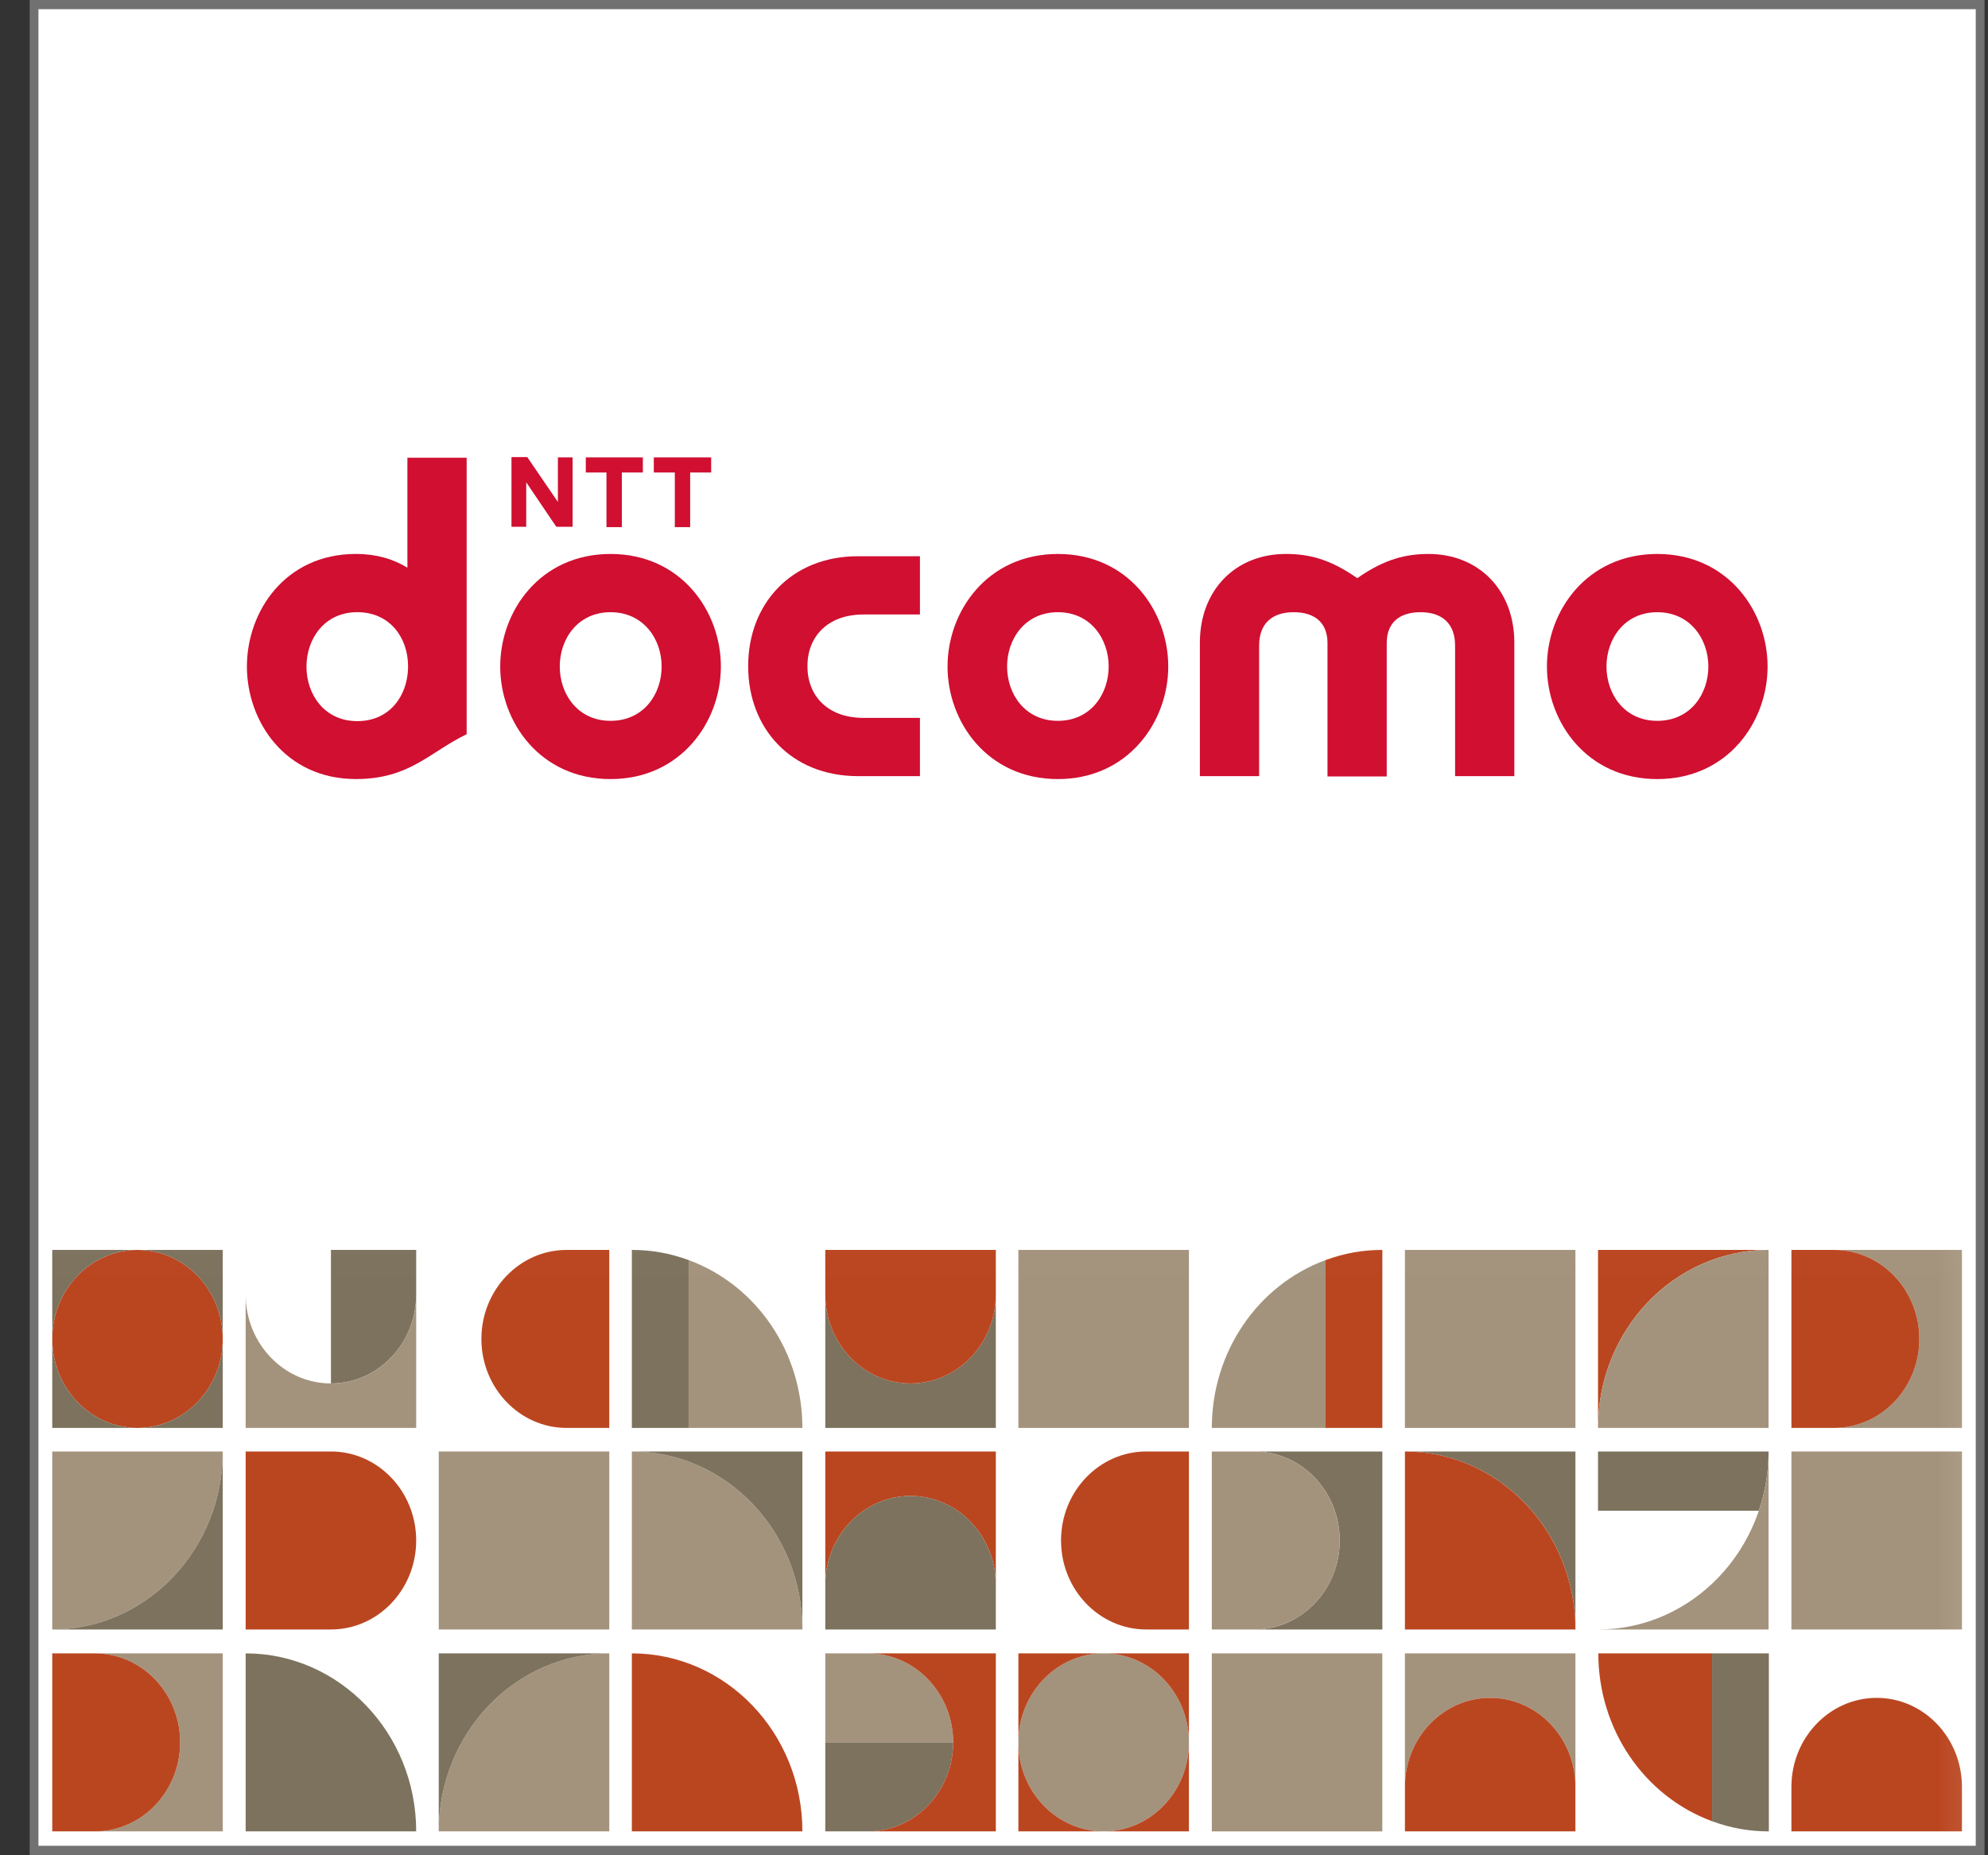 <svg width="60" height="56" viewBox="0 0 60 56" fill="none" xmlns="http://www.w3.org/2000/svg">
<rect x="0" y="0" width="60" height="56" fill="#333333" stroke="none"/>
<g clip-path="url(#clip0_1001_61917)">
<path d="M59.763 0.138H1.028V55.852H59.763V0.138Z" fill="white"/>
<path d="M59.63 0.277V55.714H1.16V0.277H59.621M59.886 0H0.895V55.99H59.895V0H59.886Z" fill="#727171"/>
<path d="M22.581 20.118C22.581 21.975 23.867 23.427 25.892 23.427H27.765V21.669H26.062C24.974 21.669 24.369 20.997 24.369 20.109C24.369 19.22 24.974 18.548 26.062 18.548H27.765V16.79H25.892C23.867 16.79 22.581 18.242 22.581 20.099V20.118Z" fill="#D00F31"/>
<path d="M43.121 16.721C42.44 16.721 41.796 16.869 40.964 17.452C40.131 16.869 39.497 16.721 38.807 16.721C37.283 16.721 36.214 17.817 36.214 19.397V23.427H38.002V19.486C38.002 18.815 38.4 18.479 39.043 18.479C39.724 18.479 40.065 18.834 40.065 19.407V23.437H41.853V19.407C41.853 18.834 42.194 18.479 42.875 18.479C43.518 18.479 43.916 18.815 43.916 19.486V23.427H45.704V19.397C45.704 17.817 44.635 16.721 43.111 16.721H43.121Z" fill="#D00F31"/>
<path d="M50.018 16.721C47.889 16.721 46.688 18.449 46.688 20.118C46.688 21.788 47.889 23.516 50.018 23.516C52.147 23.516 53.348 21.788 53.348 20.118C53.348 18.449 52.147 16.721 50.018 16.721ZM50.018 21.758C49.025 21.758 48.485 20.948 48.485 20.118C48.485 19.289 49.025 18.479 50.018 18.479C51.011 18.479 51.56 19.289 51.56 20.118C51.56 20.948 51.021 21.758 50.018 21.758Z" fill="#D00F31"/>
<path d="M12.296 13.806V17.135C11.861 16.868 11.341 16.72 10.745 16.72C8.597 16.72 7.452 18.468 7.452 20.117C7.452 21.767 8.597 23.515 10.745 23.515C12.362 23.515 12.959 22.705 14.084 22.162V13.816H12.296V13.806ZM9.25 20.117C9.25 19.288 9.789 18.478 10.782 18.478C11.776 18.478 12.306 19.258 12.315 20.078V20.167C12.296 20.987 11.776 21.767 10.782 21.767C9.789 21.767 9.25 20.957 9.25 20.127V20.117Z" fill="#D00F31"/>
<path d="M19.402 13.807V14.262H18.768V15.911H18.304V14.262H17.68V13.807H19.402Z" fill="#D00F31"/>
<path d="M21.464 13.807V14.262H20.83V15.911H20.367V14.262H19.733V13.807H21.455H21.464Z" fill="#D00F31"/>
<path d="M15.92 13.807L16.838 15.151V13.807H17.282V15.901H16.79L15.882 14.558V15.901H15.437V13.797H15.92V13.807Z" fill="#D00F31"/>
<path d="M18.427 16.721C16.298 16.721 15.097 18.449 15.097 20.118C15.097 21.788 16.298 23.516 18.427 23.516C20.546 23.516 21.757 21.788 21.757 20.118C21.757 18.449 20.556 16.721 18.427 16.721ZM18.427 21.758C17.434 21.758 16.894 20.948 16.894 20.118C16.894 19.289 17.434 18.479 18.427 18.479C19.421 18.479 19.969 19.289 19.969 20.118C19.969 20.948 19.43 21.758 18.427 21.758Z" fill="#D00F31"/>
<path d="M31.928 16.721C29.799 16.721 28.598 18.449 28.598 20.118C28.598 21.788 29.799 23.516 31.928 23.516C34.047 23.516 35.259 21.788 35.259 20.118C35.259 18.449 34.057 16.721 31.928 16.721ZM31.928 21.758C30.935 21.758 30.395 20.948 30.395 20.118C30.395 19.289 30.935 18.479 31.928 18.479C32.922 18.479 33.461 19.289 33.461 20.118C33.461 20.948 32.922 21.758 31.928 21.758Z" fill="#D00F31"/>
<mask id="mask0_1001_61917" style="mask-type:luminance" maskUnits="userSpaceOnUse" x="0" y="37" width="60" height="19">
<path d="M59.895 37.017H0.895V56H59.895V37.017Z" fill="white"/>
</mask>
<g mask="url(#mask0_1001_61917)">
<path d="M13.242 55.279H18.389V49.906C15.551 49.906 13.242 52.316 13.242 55.279Z" fill="#A4937C"/>
<path d="M13.242 55.279C13.242 52.316 15.551 49.906 18.389 49.906H13.242V55.279Z" fill="#7C725E"/>
<path d="M24.217 49.185C22.505 49.185 20.783 49.185 19.07 49.185C19.07 47.397 19.07 45.6 19.07 43.812C21.909 43.812 24.217 46.222 24.217 49.185Z" fill="#A4937C"/>
<path d="M24.217 49.185C24.217 46.222 21.909 43.812 19.07 43.812C20.783 43.812 22.505 43.812 24.217 43.812C24.217 45.6 24.217 47.397 24.217 49.185Z" fill="#7C725E"/>
<path d="M17.102 37.728C15.683 37.728 14.529 38.933 14.529 40.415C14.529 41.896 15.683 43.101 17.102 43.101H18.389V37.728H17.102Z" fill="#BA4620"/>
<path d="M35.883 61.363V55.99H30.736C30.736 58.953 33.044 61.363 35.883 61.363Z" fill="#BA4620"/>
<path d="M40.008 38.034C37.945 38.795 36.574 40.819 36.574 43.101H40.008V38.034Z" fill="#A4937C"/>
<path d="M40.008 38.034V43.101H41.721V37.728C41.124 37.728 40.576 37.827 40.008 38.034Z" fill="#BA4620"/>
<path d="M30.055 47.842V43.812H24.908V47.842C24.908 46.36 26.062 45.155 27.481 45.155C28.901 45.155 30.055 46.36 30.055 47.842Z" fill="#BA4620"/>
<path d="M30.055 47.842C30.055 46.36 28.901 45.155 27.481 45.155C26.062 45.155 24.908 46.36 24.908 47.842V49.185H30.055V47.842Z" fill="#7C725E"/>
<path d="M24.908 39.071V43.101H30.055V39.071C30.055 40.553 28.901 41.758 27.481 41.758C26.062 41.758 24.908 40.553 24.908 39.071Z" fill="#7C725E"/>
<path d="M24.908 39.071C24.908 40.553 26.062 41.758 27.481 41.758C28.901 41.758 30.055 40.553 30.055 39.071V37.728H24.908V39.071Z" fill="#BA4620"/>
<path d="M34.596 43.812C33.177 43.812 32.023 45.017 32.023 46.499C32.023 47.98 33.177 49.185 34.596 49.185H35.883V43.812H34.596Z" fill="#BA4620"/>
<path d="M37.86 49.185H41.721V43.812H37.86C39.279 43.812 40.434 45.017 40.434 46.498C40.434 47.98 39.279 49.185 37.86 49.185Z" fill="#7C725E"/>
<path d="M37.86 49.185C39.279 49.185 40.434 47.98 40.434 46.499C40.434 45.017 39.279 43.812 37.86 43.812H36.574V49.185H37.86Z" fill="#A4937C"/>
<path d="M35.883 37.728H30.736V43.101H35.883V37.728Z" fill="#A4937C"/>
<path d="M9.988 43.812C11.407 43.812 12.561 45.017 12.561 46.499C12.561 47.98 11.407 49.185 9.988 49.185C9.127 49.185 8.275 49.185 7.414 49.185C7.414 47.397 7.414 45.6 7.414 43.812H9.988Z" fill="#BA4620"/>
<path d="M6.723 40.415C6.723 41.896 5.569 43.101 4.15 43.101C2.731 43.101 1.577 41.896 1.577 40.415C1.577 38.933 2.731 37.728 4.15 37.728C5.569 37.728 6.723 38.933 6.723 40.415Z" fill="#BA4620"/>
<path d="M4.15 43.101C2.731 43.101 1.577 41.896 1.577 40.415C1.577 41.313 1.577 42.202 1.577 43.101H4.15Z" fill="#7C725E"/>
<path d="M1.577 40.415C1.577 38.933 2.731 37.728 4.15 37.728C3.289 37.728 2.438 37.728 1.577 37.728C1.577 38.627 1.577 39.516 1.577 40.415Z" fill="#7C725E"/>
<path d="M6.723 40.415C6.723 39.516 6.723 38.627 6.723 37.728C5.862 37.728 5.011 37.728 4.15 37.728C5.569 37.728 6.723 38.933 6.723 40.415Z" fill="#7C725E"/>
<path d="M4.15 43.101C5.011 43.101 5.862 43.101 6.723 43.101C6.723 42.202 6.723 41.313 6.723 40.415C6.723 41.896 5.569 43.101 4.15 43.101Z" fill="#7C725E"/>
<path d="M9.988 37.728H12.561C12.561 38.172 12.561 38.627 12.561 39.071C12.561 40.553 11.407 41.758 9.988 41.758C9.988 40.414 9.988 39.071 9.988 37.728Z" fill="#7C725E"/>
<path d="M12.561 39.071C12.561 40.414 12.561 41.758 12.561 43.101H7.414C7.414 41.758 7.414 40.414 7.414 39.071C7.414 40.553 8.568 41.758 9.988 41.758C11.407 41.758 12.561 40.553 12.561 39.071Z" fill="#A4937C"/>
<path d="M24.217 55.99H19.07V61.363C21.909 61.363 24.217 58.953 24.217 55.99Z" fill="#7C725E"/>
<path d="M24.217 55.99C24.217 58.953 21.909 61.363 19.07 61.363H24.217V55.99Z" fill="#A4937C"/>
<path d="M35.883 52.592C35.883 51.111 34.728 49.906 33.309 49.906C31.89 49.906 30.736 51.111 30.736 52.592C30.736 54.074 31.89 55.279 33.309 55.279C34.728 55.279 35.883 54.074 35.883 52.592Z" fill="#A4937C"/>
<path d="M33.309 49.906C31.89 49.906 30.736 51.111 30.736 52.592V49.906H33.309Z" fill="#BA4620"/>
<path d="M30.736 52.592C30.736 54.074 31.89 55.279 33.309 55.279H30.736V52.592Z" fill="#BA4620"/>
<path d="M35.883 52.592V55.279H33.309C34.728 55.279 35.883 54.074 35.883 52.592Z" fill="#BA4620"/>
<path d="M33.309 49.906H35.883V52.592C35.883 51.111 34.728 49.906 33.309 49.906Z" fill="#BA4620"/>
<path d="M13.242 58.676C13.242 57.195 14.396 55.99 15.816 55.99C17.235 55.99 18.389 57.195 18.389 58.676C18.389 60.158 17.235 61.363 15.816 61.363C14.396 61.363 13.242 60.158 13.242 58.676Z" fill="#A4937C"/>
<path d="M7.414 49.906C7.414 51.694 7.414 53.481 7.414 55.279C9.127 55.279 10.849 55.279 12.561 55.279C12.561 52.316 10.252 49.906 7.414 49.906Z" fill="#7C725E"/>
<path d="M18.389 43.812H13.242V49.185H18.389V43.812Z" fill="#A4937C"/>
<path d="M2.863 49.906C4.15 49.906 5.437 49.906 6.723 49.906C6.723 51.694 6.723 53.491 6.723 55.279C5.437 55.279 4.15 55.279 2.863 55.279C4.282 55.279 5.437 54.074 5.437 52.592C5.437 51.111 4.282 49.906 2.863 49.906Z" fill="#A4937C"/>
<path d="M2.863 49.906C4.282 49.906 5.437 51.111 5.437 52.592C5.437 54.074 4.282 55.279 2.863 55.279C2.438 55.279 2.002 55.279 1.577 55.279C1.577 53.491 1.577 51.694 1.577 49.906H2.863Z" fill="#BA4620"/>
<path d="M6.723 55.99H1.577V61.363C4.415 61.363 6.723 58.953 6.723 55.99Z" fill="#7C725E"/>
<path d="M20.783 38.034C22.845 38.795 24.217 40.819 24.217 43.101C23.073 43.101 21.928 43.101 20.783 43.101C20.783 41.412 20.783 39.723 20.783 38.034Z" fill="#A4937C"/>
<path d="M20.783 38.034C20.783 39.723 20.783 41.412 20.783 43.101C20.215 43.101 19.647 43.101 19.07 43.101C19.07 41.313 19.07 39.516 19.07 37.728C19.666 37.728 20.215 37.827 20.783 38.034Z" fill="#7C725E"/>
<path d="M12.561 55.99H7.414V61.363H12.561V55.99Z" fill="#BA4620"/>
<path d="M30.055 55.99C30.055 57.778 30.055 59.575 30.055 61.363H24.908C24.908 58.4 27.216 55.99 30.055 55.99Z" fill="#A4937C"/>
<path d="M24.217 55.279C22.505 55.279 20.783 55.279 19.07 55.279C19.07 53.491 19.07 51.694 19.07 49.906C21.909 49.906 24.217 52.306 24.217 55.279Z" fill="#BA4620"/>
<path d="M24.908 52.592C24.908 51.694 24.908 50.805 24.908 49.906H26.195C27.614 49.906 28.768 51.111 28.768 52.592C27.481 52.592 26.195 52.592 24.908 52.592Z" fill="#A4937C"/>
<path d="M24.908 52.592C26.195 52.592 27.481 52.592 28.768 52.592C28.768 54.074 27.614 55.279 26.195 55.279H24.908C24.908 54.38 24.908 53.491 24.908 52.592Z" fill="#7C725E"/>
<path d="M26.195 49.906C27.481 49.906 28.768 49.906 30.055 49.906C30.055 51.694 30.055 53.491 30.055 55.279H26.195C27.614 55.279 28.768 54.074 28.768 52.592C28.768 51.111 27.614 49.906 26.195 49.906Z" fill="#BA4620"/>
<path d="M6.723 43.812H1.577V49.185C4.415 49.185 6.723 46.775 6.723 43.812Z" fill="#A4937C"/>
<path d="M6.723 43.812C6.723 46.775 4.415 49.185 1.577 49.185H6.723V43.812Z" fill="#7C725E"/>
<path d="M65.042 46.499C65.042 45.017 63.888 43.812 62.469 43.812C61.05 43.812 59.895 45.017 59.895 46.499C59.895 47.98 61.05 49.185 62.469 49.185C63.888 49.185 65.042 47.98 65.042 46.499Z" fill="#BA4620"/>
<path d="M65.042 37.728C65.042 40.691 62.743 43.101 59.895 43.101H65.042V37.728Z" fill="#A4937C"/>
<path d="M65.042 37.728H59.895V43.101C62.734 43.101 65.042 40.691 65.042 37.728Z" fill="#7C725E"/>
<path d="M48.23 43.101C48.23 40.138 50.529 37.728 53.377 37.728H48.23V43.101Z" fill="#BA4620"/>
<path d="M48.23 43.101H53.377V37.728C50.538 37.728 48.23 40.138 48.23 43.101Z" fill="#A4937C"/>
<path d="M42.402 43.812C45.24 43.812 47.548 46.212 47.548 49.185V43.812H42.402Z" fill="#7C725E"/>
<path d="M42.402 43.812V49.185H47.548C47.548 46.222 45.24 43.812 42.402 43.812Z" fill="#BA4620"/>
<path d="M55.354 37.728C56.641 37.728 57.927 37.728 59.214 37.728C59.214 39.516 59.214 41.313 59.214 43.101C57.927 43.101 56.641 43.101 55.354 43.101C56.773 43.101 57.927 41.896 57.927 40.414C57.927 38.933 56.773 37.728 55.354 37.728Z" fill="#A4937C"/>
<path d="M55.354 37.728C56.773 37.728 57.927 38.933 57.927 40.415C57.927 41.896 56.773 43.101 55.354 43.101C54.928 43.101 54.493 43.101 54.067 43.101C54.067 41.313 54.067 39.516 54.067 37.728H55.354Z" fill="#BA4620"/>
<path d="M59.895 55.99C61.608 55.99 63.33 55.99 65.042 55.99C65.042 57.778 65.042 59.575 65.042 61.363C62.204 61.363 59.895 58.953 59.895 55.99Z" fill="#7C725E"/>
<path d="M53.083 45.6C51.465 45.6 49.848 45.6 48.23 45.6C48.23 45.007 48.23 44.415 48.23 43.812H53.377C53.377 44.434 53.282 45.007 53.083 45.6Z" fill="#7C725E"/>
<path d="M48.23 49.185C51.068 49.185 53.377 46.775 53.377 43.812C53.377 45.6 53.377 47.397 53.377 49.185C51.664 49.185 49.942 49.185 48.23 49.185Z" fill="#A4937C"/>
<path d="M47.548 37.728H42.402V43.101H47.548V37.728Z" fill="#A4937C"/>
<path d="M42.402 53.935C42.402 52.592 42.402 51.249 42.402 49.906C44.114 49.906 45.836 49.906 47.548 49.906C47.548 51.249 47.548 52.592 47.548 53.935C47.548 52.454 46.394 51.249 44.975 51.249C43.556 51.249 42.402 52.454 42.402 53.935Z" fill="#A4937C"/>
<path d="M42.402 53.936C42.402 52.454 43.556 51.249 44.975 51.249C46.394 51.249 47.548 52.454 47.548 53.936C47.548 54.38 47.548 54.834 47.548 55.279H42.402C42.402 54.834 42.402 54.38 42.402 53.936Z" fill="#BA4620"/>
<path d="M42.402 55.99C42.402 58.953 44.701 61.363 47.548 61.363H42.402C42.402 59.575 42.402 57.778 42.402 55.99Z" fill="#BA4620"/>
<path d="M42.402 55.99C44.114 55.99 45.836 55.99 47.548 55.99C47.548 57.778 47.548 59.575 47.548 61.363C44.71 61.363 42.402 58.953 42.402 55.99Z" fill="#A4937C"/>
<path d="M51.673 54.973C49.611 54.212 48.239 52.187 48.239 49.906C49.384 49.906 50.529 49.906 51.673 49.906C51.673 51.595 51.673 53.284 51.673 54.973Z" fill="#BA4620"/>
<path d="M51.673 54.973C51.673 53.284 51.673 51.595 51.673 49.906C52.241 49.906 52.809 49.906 53.386 49.906C53.386 51.694 53.386 53.491 53.386 55.279C52.79 55.279 52.241 55.18 51.673 54.973Z" fill="#7C725E"/>
<path d="M54.067 53.936C54.067 52.454 55.221 51.249 56.641 51.249C58.06 51.249 59.214 52.454 59.214 53.936C59.214 54.38 59.214 54.834 59.214 55.279C57.502 55.279 55.78 55.279 54.067 55.279V53.936Z" fill="#BA4620"/>
<path d="M65.042 49.906H59.895V55.279H65.042V49.906Z" fill="#A4937C"/>
<path d="M48.23 58.676C48.23 60.158 49.384 61.363 50.803 61.363C52.222 61.363 53.377 60.158 53.377 58.676C53.377 57.195 52.222 55.99 50.803 55.99C49.384 55.99 48.23 57.195 48.23 58.676Z" fill="#A4937C"/>
<path d="M53.377 58.676C53.377 57.195 52.222 55.99 50.803 55.99H53.377V58.676Z" fill="#BA4620"/>
<path d="M48.23 58.676V55.99H50.803C49.384 55.99 48.23 57.195 48.23 58.676Z" fill="#BA4620"/>
<path d="M54.067 58.676H57.927C57.927 57.195 56.773 55.99 55.354 55.99H54.067V58.676Z" fill="#7C725E"/>
<path d="M55.354 61.363H59.214V55.99H55.354C56.773 55.99 57.927 57.195 57.927 58.676C57.927 60.158 56.773 61.363 55.354 61.363Z" fill="#A4937C"/>
<path d="M59.214 43.812H54.067V49.185H59.214V43.812Z" fill="#A4937C"/>
<path d="M36.574 58.676C36.574 57.195 37.728 55.99 39.147 55.99C40.566 55.99 41.72 57.195 41.72 58.676C41.72 60.158 40.566 61.363 39.147 61.363C37.728 61.363 36.574 60.158 36.574 58.676Z" fill="#A4937C"/>
<path d="M41.72 49.906H36.574V55.279H41.72V49.906Z" fill="#A4937C"/>
</g>
</g>
<defs>
<clipPath id="clip0_1001_61917">
<rect width="59" height="56" fill="white" transform="translate(0.895)"/>
</clipPath>
</defs>
</svg>
